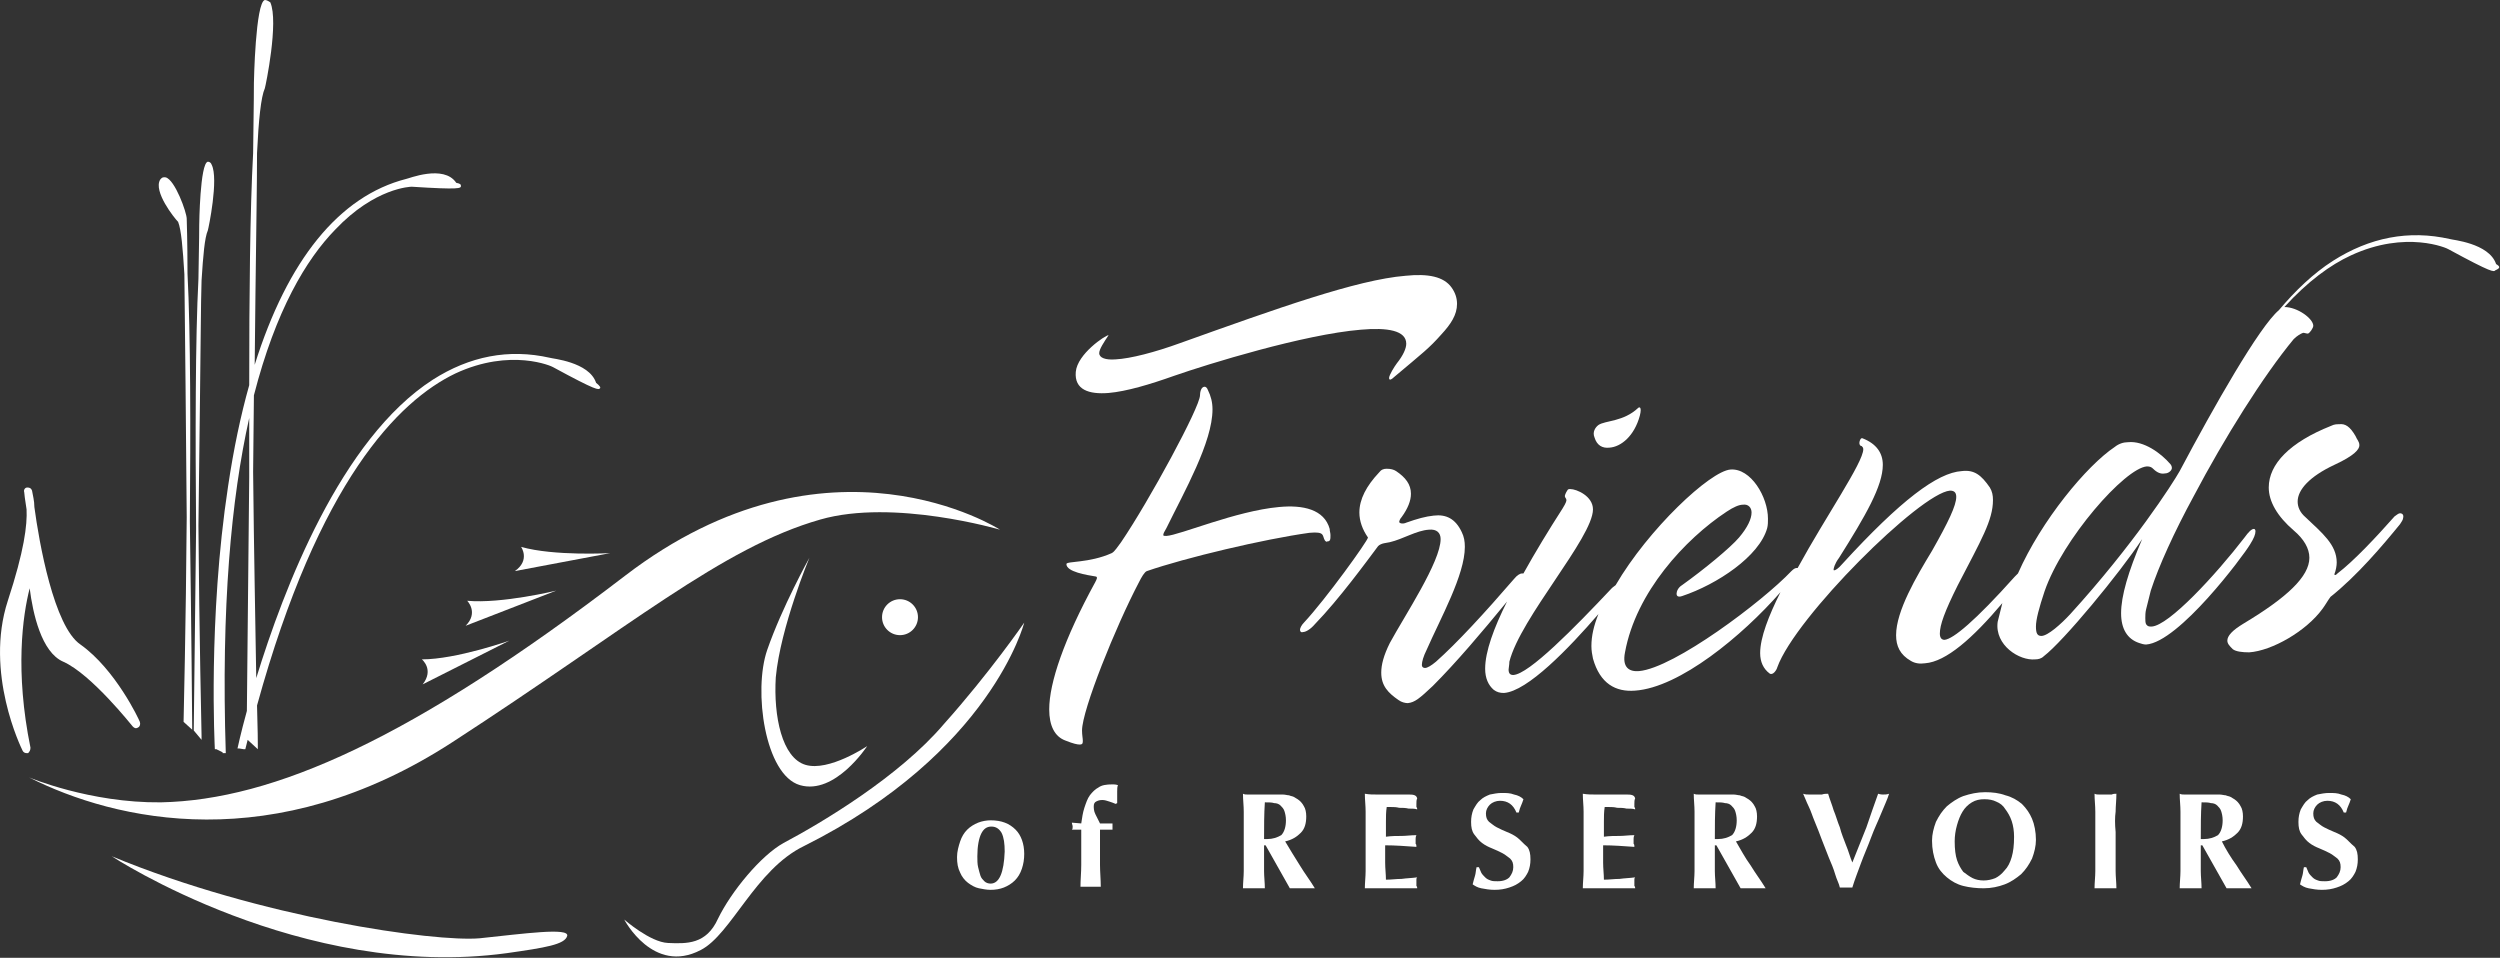 <?xml version="1.0" encoding="utf-8"?>
<!-- Generator: Adobe Illustrator 20.0.0, SVG Export Plug-In . SVG Version: 6.00 Build 0)  -->
<svg version="1.1" id="Layer_1" xmlns="http://www.w3.org/2000/svg" xmlns:xlink="http://www.w3.org/1999/xlink" x="0px" y="0px"
	 viewBox="0 0 320 122.6" style="enable-background:new 0 0 320 122.6;" xml:space="preserve">
<rect x="0" y="0" width="320" height="122.6" fill="#333333" stroke="none"/>
<style type="text/css">
	.st0{fill:#FFFFFF;}
</style>
<g>
	<path class="st0" d="M57.9,95C80.7,80.2,92.4,70.1,105,66.5c9.4-2.7,23,1.3,23,1.3s-21.9-14.1-48,5.9c-27.3,20.9-45,28.7-59.4,29
		c-9.1,0.1-16.9-3.2-16.9-3.2C14.8,105.1,35.1,109.8,57.9,95z"/>
	<path class="st0" d="M103.6,71.4c0,0-3.5,6.3-5.4,11.8c-1.8,5.2-0.3,16,4.2,17.3c4.5,1.3,8.6-5,8.6-5s-4.9,3.3-7.9,2.4
		c-3-0.9-4.1-6.2-3.8-11.2C99.9,80.3,103.6,71.4,103.6,71.4z"/>
	<circle class="st0" cx="115.2" cy="79" r="2.3"/>
	<path class="st0" d="M3.9,95.7c-2-9.8-1-16.9-0.1-20.4c0.4,3.2,1.5,8.2,4.3,9.4c3.6,1.6,8.8,8.2,8.9,8.3c0.2,0.2,0.4,0.3,0.7,0.1
		c0.2-0.1,0.3-0.4,0.2-0.7c-0.1-0.3-3.1-6.7-7.6-9.9C6.9,80.2,5,69.4,4.4,64.9c0-0.8-0.2-1.5-0.3-2.1c-0.1-0.3-0.3-0.4-0.6-0.4
		c-0.3,0-0.5,0.3-0.4,0.6c0,0.1,0.1,1,0.3,2.2c0.1,2-0.3,5.3-2.4,11.7c-3,9.2,1.7,18.8,1.9,19.2c0.1,0.2,0.3,0.3,0.5,0.3
		c0.1,0,0.1,0,0.2,0C3.8,96.2,3.9,96,3.9,95.7z"/>
	<path class="st0" d="M66.7,70c0,0,1.2,1.7-0.8,3.1l12.2-2.3C78.1,70.8,70.9,71.2,66.7,70z"/>
	<path class="st0" d="M59.8,76.9c0,0,1.5,1.5-0.2,3.2l11.6-4.5C71.2,75.6,64.2,77.3,59.8,76.9z"/>
	<path class="st0" d="M65.2,82c0,0-6.8,2.4-11.2,2.4c0,0,1.6,1.3,0.1,3.2L65.2,82z"/>
	<path class="st0" d="M100.3,107.9c-2.9,1.6-6.7,6.2-8.4,9.7c-1.5,3.3-4,3.2-6.4,3.1c-2.3-0.1-5.6-3-5.6-3s3.7,7.1,9.8,3.9
		c3.9-2,7-10.3,13.2-13.3c24-12,28.2-28.6,28.2-28.6s-4.4,6.4-10.3,13C115.1,99.4,105.2,105.3,100.3,107.9z"/>
	<path class="st0" d="M61.4,120.1c-5.7,0.5-28-2.6-47.1-10.5c0,0,24.3,16,50.6,12.4c4.9-0.7,7.4-1.1,7.7-2.2
		C72.9,118.7,67.1,119.5,61.4,120.1z"/>
	<path class="st0" d="M23.6,35.1c0.1,7.5,0.2,19.8,0.3,31.1c-0.1,13.7-0.4,25.8-0.4,26.1l0,0.1l1.1,1l0-0.5c0-0.3-0.1-12.5-0.3-26.2
		c0.1-11.4,0.1-24-0.3-31.7c0-4.2-0.1-6.8-0.1-7c0-0.8-1.5-5-2.7-5.3c-0.2,0-0.4-0.1-0.7,0.3c-0.9,1.5,1.8,4.9,2.3,5.4
		C23.2,29.4,23.4,31.8,23.6,35.1z"/>
	<path class="st0" d="M25.8,94.7l0-0.5c0-0.3-0.3-12.9-0.4-26.9l0.2-16.5c0.1-7.1,0.1-11.8,0.2-14.9c0.2-3.2,0.4-5.5,0.8-6.4
		c0.1-0.3,1.4-6.6,0.5-8.4c-0.1-0.3-0.3-0.4-0.5-0.4c-1,0.2-1.1,8-1.1,8.1c0,0.8,0,1.2-0.1,6.9c-0.4,7.6-0.4,20.3-0.3,32l-0.3,25.8
		L25.8,94.7z"/>
	<path class="st0" d="M27.7,95.9L27.7,95.9l0.8,0.4c0,0,0,0.1,0,0.1l0.2,0l0,0c0,0,0,0,0,0l0.2,0c-0.6-18.7,0.7-32.6,3-42.9
		c0,2.5,0,5.1,0,7.6L31.6,91c-0.8,2.9-1.2,4.8-1.2,4.8l0.2,0l0.6,0.1v0l0.2,0c0.1-0.4,0.2-0.8,0.3-1.2l1.3,1.2l0-0.6
		c0-0.1,0-1.9-0.1-5C40.8,61.6,51,51.3,58.3,47.8c7.1-3.3,12.4-0.9,12.5-0.8c5.7,3.1,5.8,2.9,6,2.7c0.1-0.1,0-0.3-0.5-0.7
		c-0.9-2.7-5.7-3.1-5.9-3.2c-5.3-1.2-10.3-0.2-15,2.8c-11.8,7.6-19.1,26.8-22.6,38.2c-0.1-6.6-0.3-16.2-0.4-26.4l0.1-9.8
		c2.8-10.9,6.7-17.4,10.4-21.2c5.1-5.4,9.7-5.5,9.8-5.5c6.2,0.4,6.3,0.2,6.3-0.1c0-0.2-0.1-0.3-0.6-0.4c-1.6-2.4-6.2-0.5-6.4-0.5
		c-8.6,2.2-15.2,10.4-19.4,23.8l0.1-9.2c0.1-8.4,0.2-14,0.2-17.9c0.2-4.2,0.5-7.2,1-8.3c0.1-0.3,1.8-8.5,0.7-11
		C34.3,0.1,34.1,0,33.9,0c-1.2,0.3-1.4,10.5-1.4,10.6c0,1,0,1.6-0.1,9c-0.4,7.3-0.5,18.3-0.5,29.7c-1.1,3.9-2,8.2-2.7,12.9
		c-2.6,17.1-1.7,33.5-1.7,33.7L27.7,95.9z"/>
	<path class="st0" d="M126.8,105c-0.5,0-1.1,0.1-1.6,0.3c-0.5,0.2-1,0.5-1.4,0.9c-0.4,0.4-0.7,0.9-0.9,1.5c-0.2,0.6-0.4,1.3-0.4,2
		c0,0.8,0.1,1.4,0.4,2c0.2,0.5,0.6,1,1,1.3c0.4,0.3,0.9,0.6,1.4,0.7c0.5,0.1,1,0.2,1.5,0.2c0.6,0,1.2-0.1,1.7-0.3s1-0.5,1.4-0.9
		c0.4-0.4,0.7-0.9,0.9-1.5c0.2-0.6,0.3-1.2,0.3-1.9c0-1.3-0.4-2.4-1.1-3.1C129.2,105.4,128.2,105,126.8,105z M126.8,113.1
		c-0.3,0-0.6-0.1-0.8-0.3c-0.2-0.2-0.4-0.4-0.5-0.7c-0.1-0.3-0.2-0.7-0.3-1.1c-0.1-0.4-0.1-0.9-0.1-1.4c0-1.3,0.2-2.3,0.5-2.9
		c0.3-0.6,0.7-0.9,1.3-0.9c0.6,0,1,0.3,1.3,0.8c0.3,0.6,0.4,1.4,0.4,2.4C128.5,111.7,127.9,113.1,126.8,113.1z"/>
	<path class="st0" d="M140.6,100.8c-0.4,0.2-0.8,0.6-1.1,1c-0.3,0.4-0.5,1-0.7,1.6c-0.2,0.6-0.3,1.3-0.4,2l-1.2-0.1
		c0,0.2,0.1,0.3,0.1,0.5c0,0.2,0,0.3-0.1,0.4l1.2,0v1.4c0,1.1,0,2.2,0,3.1c0,1-0.1,1.9-0.1,2.8c0.2,0,0.3,0,0.6,0c0.2,0,0.5,0,0.7,0
		c0.3,0,0.5,0,0.7,0c0.2,0,0.4,0,0.6,0c0-0.9-0.1-1.9-0.1-2.8c0-1,0-2,0-3.1v-1.4l1.6,0c0-0.1,0-0.1,0-0.2c0-0.1,0-0.1,0-0.2
		c0-0.1,0-0.2,0-0.2c0-0.1,0-0.2,0-0.2l-1.6,0c-0.2-0.4-0.4-0.8-0.6-1.2c-0.2-0.4-0.2-0.8-0.2-1c0-0.3,0.1-0.5,0.3-0.6
		c0.2-0.1,0.4-0.2,0.8-0.2c0.3,0,0.6,0.1,0.9,0.2c0.3,0.1,0.6,0.2,0.8,0.3l0.2-0.1v-0.6c0-0.3,0-0.6,0-0.9c0-0.3,0-0.6,0.1-0.8
		c-0.3-0.1-0.5-0.1-0.7-0.1C141.6,100.4,141,100.5,140.6,100.8z"/>
	<path class="st0" d="M164.5,107.7c0.9-0.2,1.5-0.6,2-1.1c0.5-0.5,0.7-1.2,0.7-2.1c0-0.5-0.1-1-0.3-1.3c-0.2-0.4-0.5-0.7-0.8-0.9
		c-0.2-0.1-0.3-0.2-0.5-0.3c-0.2-0.1-0.4-0.1-0.6-0.2c-0.2,0-0.5-0.1-0.8-0.1c-0.3,0-0.7,0-1.1,0c-0.6,0-1.1,0-1.5,0
		c-0.4,0-0.8,0-1.1,0c-0.3,0-0.6,0-0.8,0c-0.2,0-0.4,0-0.6-0.1c0,0.8,0.1,1.5,0.1,2.3c0,0.7,0,1.6,0,2.6v2.4c0,1,0,1.8,0,2.6
		c0,0.7-0.1,1.5-0.1,2.2c0.2,0,0.4,0,0.6,0c0.2,0,0.5,0,0.8,0c0.3,0,0.6,0,0.8,0c0.2,0,0.4,0,0.6,0c0-0.7-0.1-1.5-0.1-2.2
		c0-0.7,0-1.6,0-2.6v-0.7h0.2l3.1,5.5c0.3,0,0.5,0,0.8,0c0.3,0,0.5,0,0.8,0s0.5,0,0.8,0c0.3,0,0.5,0,0.8,0c-0.6-1-1.3-1.9-1.9-2.9
		C165.7,109.7,165.1,108.7,164.5,107.7z M162.2,107.4c-0.1,0-0.1,0-0.2,0c-0.1,0-0.1,0-0.2,0c0-1.6,0-3.2,0.1-4.7
		c0.5,0,0.9,0,1.2,0.1c0.3,0,0.6,0.1,0.8,0.3c0.2,0.2,0.4,0.4,0.5,0.7c0.1,0.3,0.2,0.7,0.2,1.2c0,0.8-0.2,1.5-0.6,1.9
		C163.5,107.2,162.9,107.4,162.2,107.4z"/>
	<path class="st0" d="M180.2,101.7c-0.7,0-1.4,0-2.3,0c-0.5,0-1,0-1.6,0s-1,0-1.6-0.1c0,0.8,0.1,1.5,0.1,2.3c0,0.7,0,1.6,0,2.6v2.4
		c0,1,0,1.8,0,2.6c0,0.7-0.1,1.5-0.1,2.2c0.1,0,0.2,0,0.3,0c0.1,0,0.3,0,0.6,0c0.3,0,0.6,0,1,0c0.4,0,1,0,1.7,0c0.8,0,1.4,0,1.9,0
		c0.5,0,0.8,0,1.2,0c0-0.1,0-0.2-0.1-0.3c0-0.1,0-0.2,0-0.4c0-0.2,0-0.3,0-0.4c0-0.1,0-0.2,0.1-0.3c-0.7,0.1-1.3,0.1-2,0.2
		c-0.7,0-1.3,0.1-2,0.1c0-0.7-0.1-1.4-0.1-2.2c0-0.4,0-0.7,0-1.1c0-0.4,0-0.7,0-1.1c1.3,0,2.6,0.1,4,0.2c0-0.2,0-0.3-0.1-0.4
		c0-0.1,0-0.2,0-0.3c0-0.1,0-0.2,0-0.3c0-0.1,0-0.3,0.1-0.5c-0.7,0-1.3,0.1-1.9,0.1c-0.6,0-1.3,0-2,0.1c0-0.6,0-1.3,0-1.9
		c0-0.6,0-1.3,0.1-1.9c0.1,0,0.3,0,0.6,0c0.3,0,0.6,0,1,0.1c0.4,0,0.8,0,1.2,0.1c0.4,0,0.8,0,1.1,0.1c0-0.1,0-0.2-0.1-0.3
		c0-0.1,0-0.2,0-0.4c0-0.3,0-0.5,0.1-0.7C181.3,101.7,180.8,101.7,180.2,101.7z"/>
	<path class="st0" d="M194.2,107.2c-0.4-0.3-0.8-0.5-1.3-0.7c-0.5-0.2-0.9-0.4-1.3-0.6c-0.4-0.2-0.7-0.5-1-0.7
		c-0.3-0.3-0.4-0.6-0.4-1.1c0-0.4,0.2-0.8,0.5-1.1c0.3-0.3,0.8-0.5,1.3-0.5c1,0,1.7,0.5,2.1,1.5h0.3c0.1-0.4,0.2-0.7,0.3-0.9
		c0.1-0.2,0.2-0.5,0.3-0.8c-0.3-0.3-0.7-0.5-1.2-0.6c-0.5-0.2-1-0.2-1.6-0.2c-0.5,0-1,0.1-1.5,0.2c-0.5,0.2-0.9,0.4-1.2,0.7
		c-0.4,0.3-0.6,0.7-0.9,1.2c-0.2,0.5-0.3,1-0.3,1.6c0,0.7,0.1,1.2,0.4,1.6c0.3,0.4,0.6,0.8,1,1.1c0.4,0.3,0.8,0.5,1.3,0.7
		c0.5,0.2,0.9,0.4,1.3,0.6c0.4,0.2,0.7,0.5,1,0.7c0.3,0.3,0.4,0.6,0.4,1.1c0,0.5-0.2,0.9-0.5,1.3c-0.3,0.3-0.8,0.5-1.5,0.5
		c-0.3,0-0.7,0-0.9-0.1c-0.3-0.1-0.5-0.2-0.7-0.4c-0.2-0.2-0.4-0.4-0.5-0.6c-0.1-0.2-0.2-0.5-0.3-0.7h-0.3c-0.1,0.4-0.1,0.8-0.2,1.1
		c-0.1,0.3-0.2,0.7-0.3,1.1c0.3,0.2,0.6,0.4,1.1,0.5c0.5,0.1,1.1,0.2,1.7,0.2c0.7,0,1.3-0.1,1.9-0.3c0.6-0.2,1-0.4,1.5-0.8
		c0.4-0.3,0.7-0.8,0.9-1.2c0.2-0.5,0.3-1,0.3-1.6c0-0.7-0.1-1.2-0.4-1.6C194.9,107.9,194.6,107.5,194.2,107.2z"/>
	<path class="st0" d="M208.1,101.7c-0.7,0-1.4,0-2.3,0c-0.5,0-1,0-1.6,0c-0.5,0-1,0-1.6-0.1c0,0.8,0.1,1.5,0.1,2.3
		c0,0.7,0,1.6,0,2.6v2.4c0,1,0,1.8,0,2.6c0,0.7-0.1,1.5-0.1,2.2c0.1,0,0.2,0,0.3,0c0.1,0,0.3,0,0.6,0c0.3,0,0.6,0,1,0
		c0.4,0,1,0,1.7,0c0.8,0,1.4,0,1.9,0c0.5,0,0.8,0,1.2,0c0-0.1,0-0.2-0.1-0.3c0-0.1,0-0.2,0-0.4c0-0.2,0-0.3,0-0.4
		c0-0.1,0-0.2,0.1-0.3c-0.7,0.1-1.3,0.1-2,0.2c-0.7,0-1.3,0.1-2,0.1c0-0.7-0.1-1.4-0.1-2.2c0-0.4,0-0.7,0-1.1c0-0.4,0-0.7,0-1.1
		c1.3,0,2.6,0.1,4,0.2c0-0.2,0-0.3-0.1-0.4c0-0.1,0-0.2,0-0.3c0-0.1,0-0.2,0-0.3c0-0.1,0-0.3,0.1-0.5c-0.7,0-1.3,0.1-1.9,0.1
		c-0.6,0-1.3,0-2,0.1c0-0.6,0-1.3,0-1.9c0-0.6,0-1.3,0.1-1.9c0.1,0,0.3,0,0.6,0c0.3,0,0.6,0,1,0.1c0.4,0,0.8,0,1.2,0.1
		c0.4,0,0.8,0,1.1,0.1c0-0.1,0-0.2-0.1-0.3c0-0.1,0-0.2,0-0.4c0-0.3,0-0.5,0.1-0.7C209.2,101.7,208.7,101.7,208.1,101.7z"/>
	<path class="st0" d="M222.2,107.7c0.9-0.2,1.5-0.6,2-1.1c0.5-0.5,0.7-1.2,0.7-2.1c0-0.5-0.1-1-0.3-1.3c-0.2-0.4-0.5-0.7-0.8-0.9
		c-0.2-0.1-0.3-0.2-0.5-0.3c-0.2-0.1-0.4-0.1-0.6-0.2c-0.2,0-0.5-0.1-0.8-0.1c-0.3,0-0.7,0-1.1,0c-0.6,0-1.1,0-1.5,0
		c-0.4,0-0.8,0-1.1,0c-0.3,0-0.6,0-0.8,0c-0.2,0-0.4,0-0.6-0.1c0,0.8,0.1,1.5,0.1,2.3c0,0.7,0,1.6,0,2.6v2.4c0,1,0,1.8,0,2.6
		c0,0.7-0.1,1.5-0.1,2.2c0.2,0,0.4,0,0.6,0c0.2,0,0.5,0,0.8,0c0.3,0,0.6,0,0.8,0c0.2,0,0.4,0,0.6,0c0-0.7-0.1-1.5-0.1-2.2
		c0-0.7,0-1.6,0-2.6v-0.7h0.2l3.1,5.5c0.3,0,0.5,0,0.8,0c0.3,0,0.5,0,0.8,0c0.3,0,0.5,0,0.8,0s0.5,0,0.8,0c-0.6-1-1.3-1.9-1.9-2.9
		C223.3,109.7,222.8,108.7,222.2,107.7z M219.9,107.4c-0.1,0-0.1,0-0.2,0c-0.1,0-0.1,0-0.2,0c0-1.6,0-3.2,0.1-4.7
		c0.5,0,0.9,0,1.2,0.1c0.3,0,0.6,0.1,0.8,0.3c0.2,0.2,0.4,0.4,0.5,0.7c0.1,0.3,0.2,0.7,0.2,1.2c0,0.8-0.2,1.5-0.6,1.9
		C221.2,107.2,220.6,107.4,219.9,107.4z"/>
	<path class="st0" d="M240.4,101.6c-0.5,1.4-1,2.8-1.5,4.3c-0.6,1.5-1.2,3-1.8,4.5c-0.3-0.7-0.5-1.5-0.8-2.2
		c-0.3-0.8-0.6-1.5-0.8-2.3c-0.3-0.7-0.5-1.5-0.8-2.2c-0.2-0.7-0.5-1.4-0.7-2.1c-0.3,0-0.5,0-0.8,0.1c-0.3,0-0.5,0-0.8,0
		c-0.3,0-0.5,0-0.8,0s-0.5,0-0.8-0.1c0.2,0.4,0.4,1,0.7,1.6c0.3,0.6,0.5,1.3,0.8,2c0.3,0.7,0.6,1.5,0.9,2.3c0.3,0.8,0.6,1.5,0.9,2.3
		c0.3,0.7,0.6,1.4,0.8,2.1c0.2,0.7,0.5,1.2,0.6,1.7c0.2,0,0.5,0,0.8,0c0.3,0,0.5,0,0.8,0c0.3-1,0.7-2,1.1-3.1
		c0.4-1.1,0.9-2.2,1.3-3.3c0.4-1.1,0.9-2.1,1.3-3.1c0.4-1,0.8-1.8,1-2.5c-0.3,0.1-0.5,0.1-0.8,0.1
		C241,101.7,240.7,101.7,240.4,101.6z"/>
	<path class="st0" d="M258.8,102.9c-0.6-0.5-1.3-0.9-2.1-1.1c-0.8-0.3-1.7-0.4-2.6-0.4c-1,0-1.9,0.2-2.8,0.5
		c-0.8,0.3-1.5,0.8-2.1,1.3c-0.6,0.6-1,1.2-1.4,2c-0.3,0.8-0.5,1.6-0.5,2.4c0,1.1,0.2,2,0.5,2.8c0.3,0.8,0.8,1.4,1.4,1.9
		c0.6,0.5,1.3,0.9,2.1,1.1c0.8,0.2,1.7,0.3,2.6,0.3c1,0,1.9-0.2,2.7-0.5c0.8-0.3,1.5-0.8,2.1-1.3c0.6-0.6,1-1.2,1.4-2
		c0.3-0.8,0.5-1.6,0.5-2.4c0-1-0.2-2-0.5-2.7C259.8,104.1,259.4,103.5,258.8,102.9z M257.5,109.7c-0.2,0.7-0.5,1.3-0.9,1.7
		c-0.4,0.5-0.8,0.8-1.2,1c-0.5,0.2-1,0.3-1.5,0.3c-0.5,0-1-0.1-1.4-0.3c-0.4-0.2-0.8-0.5-1.2-0.8c-0.3-0.4-0.6-0.9-0.8-1.5
		c-0.2-0.6-0.3-1.4-0.3-2.4c0-0.7,0.1-1.4,0.3-2.1c0.2-0.7,0.4-1.2,0.7-1.7c0.3-0.5,0.7-0.9,1.2-1.2c0.5-0.3,1-0.4,1.6-0.4
		c0.6,0,1.1,0.1,1.5,0.3c0.5,0.2,0.9,0.5,1.2,1c0.3,0.4,0.6,0.9,0.8,1.5c0.2,0.6,0.3,1.3,0.3,2C257.8,108.2,257.7,109,257.5,109.7z"
		/>
	<path class="st0" d="M270.8,103.9c0-0.7,0.1-1.5,0.1-2.3c-0.2,0-0.4,0-0.6,0.1c-0.2,0-0.5,0-0.8,0c-0.3,0-0.6,0-0.8,0
		c-0.2,0-0.4,0-0.6-0.1c0,0.8,0.1,1.5,0.1,2.3c0,0.7,0,1.6,0,2.6v2.4c0,1,0,1.8,0,2.6c0,0.7-0.1,1.5-0.1,2.2c0.2,0,0.4,0,0.6,0
		c0.2,0,0.5,0,0.8,0c0.3,0,0.6,0,0.8,0c0.2,0,0.4,0,0.6,0c0-0.7-0.1-1.5-0.1-2.2c0-0.7,0-1.6,0-2.6v-2.4
		C270.7,105.5,270.7,104.6,270.8,103.9z"/>
	<path class="st0" d="M284.4,107.7c0.9-0.2,1.5-0.6,2-1.1c0.5-0.5,0.7-1.2,0.7-2.1c0-0.5-0.1-1-0.3-1.3c-0.2-0.4-0.5-0.7-0.8-0.9
		c-0.2-0.1-0.3-0.2-0.5-0.3c-0.2-0.1-0.4-0.1-0.6-0.2c-0.2,0-0.5-0.1-0.8-0.1c-0.3,0-0.7,0-1.1,0c-0.6,0-1.1,0-1.5,0
		c-0.4,0-0.8,0-1.1,0c-0.3,0-0.6,0-0.8,0c-0.2,0-0.4,0-0.6-0.1c0,0.8,0.1,1.5,0.1,2.3c0,0.7,0,1.6,0,2.6v2.4c0,1,0,1.8,0,2.6
		c0,0.7-0.1,1.5-0.1,2.2c0.2,0,0.4,0,0.6,0c0.2,0,0.5,0,0.8,0c0.3,0,0.6,0,0.8,0c0.2,0,0.4,0,0.6,0c0-0.7-0.1-1.5-0.1-2.2
		c0-0.7,0-1.6,0-2.6v-0.7h0.2l3.1,5.5c0.3,0,0.5,0,0.8,0c0.3,0,0.5,0,0.8,0c0.3,0,0.5,0,0.8,0c0.3,0,0.5,0,0.8,0
		c-0.6-1-1.3-1.9-1.9-2.9C285.5,109.7,284.9,108.7,284.4,107.7z M282.1,107.4c-0.1,0-0.1,0-0.2,0c-0.1,0-0.1,0-0.2,0
		c0-1.6,0-3.2,0.1-4.7c0.5,0,0.9,0,1.2,0.1c0.3,0,0.6,0.1,0.8,0.3c0.2,0.2,0.4,0.4,0.5,0.7c0.1,0.3,0.2,0.7,0.2,1.2
		c0,0.8-0.2,1.5-0.6,1.9C283.4,107.2,282.8,107.4,282.1,107.4z"/>
	<path class="st0" d="M300.1,107.2c-0.4-0.3-0.8-0.5-1.3-0.7c-0.5-0.2-0.9-0.4-1.3-0.6c-0.4-0.2-0.7-0.5-1-0.7
		c-0.3-0.3-0.4-0.6-0.4-1.1c0-0.4,0.2-0.8,0.5-1.1c0.3-0.3,0.8-0.5,1.3-0.5c1,0,1.7,0.5,2.1,1.5h0.3c0.1-0.4,0.2-0.7,0.3-0.9
		c0.1-0.2,0.2-0.5,0.3-0.8c-0.3-0.3-0.7-0.5-1.2-0.6c-0.5-0.2-1-0.2-1.6-0.2c-0.5,0-1,0.1-1.5,0.2c-0.5,0.2-0.9,0.4-1.2,0.7
		c-0.4,0.3-0.6,0.7-0.9,1.2c-0.2,0.5-0.3,1-0.3,1.6c0,0.7,0.1,1.2,0.4,1.6c0.3,0.4,0.6,0.8,1,1.1c0.4,0.3,0.8,0.5,1.3,0.7
		c0.5,0.2,0.9,0.4,1.3,0.6c0.4,0.2,0.7,0.5,1,0.7c0.3,0.3,0.4,0.6,0.4,1.1c0,0.5-0.2,0.9-0.5,1.3c-0.3,0.3-0.8,0.5-1.5,0.5
		c-0.3,0-0.7,0-0.9-0.1c-0.3-0.1-0.5-0.2-0.7-0.4c-0.2-0.2-0.4-0.4-0.5-0.6c-0.1-0.2-0.2-0.5-0.3-0.7h-0.3c-0.1,0.4-0.1,0.8-0.2,1.1
		c-0.1,0.3-0.2,0.7-0.3,1.1c0.3,0.2,0.6,0.4,1.1,0.5c0.5,0.1,1.1,0.2,1.7,0.2c0.7,0,1.3-0.1,1.9-0.3c0.6-0.2,1-0.4,1.5-0.8
		c0.4-0.3,0.7-0.8,0.9-1.2c0.2-0.5,0.3-1,0.3-1.6c0-0.7-0.1-1.2-0.4-1.6C300.8,107.9,300.5,107.5,300.1,107.2z"/>
	<path class="st0" d="M319.5,33.8c-0.9-2.7-5.7-3.1-5.9-3.2c-5.3-1.2-10.3-0.2-15,2.8c-2.5,1.6-4.8,3.8-6.9,6.3
		c-2.5,2.1-8.3,12.3-12.7,20.6c-0.9,1.6-5.9,9.4-14,18.3c-1.2,1.3-2.9,2.8-3.7,2.8c-0.5,0-0.7-0.3-0.7-1.2c0-0.9,0.4-2.4,1.1-4.5
		c2.3-6.7,10.3-15.8,13.1-16c0.4,0,0.6,0.1,0.8,0.3c0.5,0.5,1,0.7,1.5,0.6c0.5,0,0.9-0.4,0.9-0.7c0-0.2-0.1-0.4-0.2-0.5
		c-1.2-1.4-3.4-3-5.4-2.8c-0.6,0-1.2,0.2-1.7,0.6c-3.6,2.4-9.4,9.4-12.4,16.2c-0.1,0.1-0.2,0.2-0.4,0.4c-5.1,5.7-7.9,8-9,8.1
		c-0.4,0-0.6-0.3-0.6-0.8c0-1.1,0.6-2.8,2.3-6.2c3-5.8,4.5-8.3,4.5-10.9c0-0.6-0.1-1.1-0.4-1.6c-1.1-1.6-2-2.3-3.6-2.1
		c-3.1,0.2-7.8,3.7-15.3,11.9c-0.5,0.6-0.9,0.8-1,0.8c-0.1,0-0.1,0-0.1-0.1c0-0.1,0.1-0.7,0.7-1.5c3.4-5.4,5.6-9.2,5.6-11.9
		c0-1.5-0.8-2.7-2.6-3.4c-0.2-0.1-0.4,0.3-0.4,0.6c0,0.2,0.1,0.4,0.3,0.4c0.1,0.1,0.2,0.2,0.2,0.4c0,1.7-4.8,8.6-8.4,15.2
		c0,0,0,0-0.1,0c-0.2,0-0.4,0.1-0.7,0.4c-3.7,3.9-15,12.4-19.5,12.8c-1.2,0.1-2.2-0.4-1.8-2.4c1.4-7.7,7.7-14.5,13-18
		c0.9-0.6,1.6-0.9,2.1-0.9c0.7-0.1,1.1,0.4,1.1,1c0,0.8-0.5,1.9-1.6,3.2c-1.1,1.3-4.5,4.1-7.3,6.1c-0.5,0.3-0.7,0.8-0.7,1.1
		c0,0.2,0.1,0.5,0.7,0.3c4.5-1.5,9.9-5.1,10.9-8.7c0.1-0.4,0.1-0.8,0.1-1.2c0-2.8-2.2-6.5-4.8-6.3c-2.6,0.2-10.5,7.6-14.7,14.8
		c-0.1,0.1-0.3,0.2-0.5,0.4c-4.8,5.1-10.6,11-12.6,11.1c-0.4,0-0.6-0.2-0.6-0.7c0-0.2,0.1-0.6,0.1-1c1.4-5.6,10.7-15.9,10.7-19.5
		c0-1.7-2.1-2.6-2.9-2.6c-0.2,0-0.3,0-0.4,0.2c-0.2,0.3-0.3,0.6-0.3,0.7c0,0.2,0.2,0.3,0.2,0.5c0,0.1,0,0.3-0.5,1.1
		c-1.8,2.8-3.5,5.6-5,8.3c0,0-0.1,0-0.2,0c-0.2,0-0.6,0.2-1,0.7c-3.8,4.4-7.3,8.2-10,10.6c-0.6,0.5-1.1,0.8-1.4,0.8
		c-0.2,0-0.4-0.1-0.4-0.4c0-0.4,0.2-1.1,0.6-1.9c1.8-4.1,4.9-9.6,4.9-13.2c0-0.7-0.1-1.3-0.4-1.9c-0.8-1.7-2-2.3-3.6-2.1
		c-1,0.1-2.1,0.4-3.5,0.9c-0.4,0.2-0.9,0.1-0.9-0.1c0-0.1,0.1-0.4,0.3-0.6c0.8-1.1,1.2-2.1,1.2-3c0-1.2-0.7-2.1-1.9-2.9
		c-0.3-0.2-0.7-0.3-1.2-0.3c-0.4,0-0.7,0.1-1,0.5c-1.6,1.7-2.5,3.4-2.5,5.1c0,1.1,0.4,2.2,1.1,3.2c0,0.4-5.4,7.9-8.2,10.9
		c-0.3,0.3-0.5,0.7-0.5,0.9c0,0.2,0.1,0.4,0.4,0.3c0.3,0,0.9-0.3,1.5-1c3.1-3.2,6.6-8,8.1-10c0.4-0.4,1.1-0.4,1.5-0.5
		c1.7-0.4,3.4-1.5,5-1.6c1-0.1,1.5,0.4,1.5,1.2c0,2.9-4.6,9.8-6.5,13.3c-0.8,1.6-1.1,2.8-1.1,3.8c0,1.7,0.9,2.6,2.2,3.5
		c0.4,0.3,0.9,0.4,1.2,0.4c0.9-0.1,1.5-0.6,3.2-2.2c3-3,6.3-6.9,9.5-10.8c-1.7,3.4-2.8,6.4-2.8,8.6c0,1.2,0.4,2.1,1.1,2.7
		c0.4,0.3,0.8,0.4,1.3,0.4c3-0.2,8.3-5.7,12.1-10.1c-0.6,1.5-0.9,2.8-0.9,4.1c0,0.6,0.1,1.1,0.2,1.6c0.9,3.2,2.9,4.3,5.4,4.1
		c5.7-0.4,13.7-7,18.6-12.6c-1.5,3-2.6,5.8-2.6,7.8c0,1.1,0.4,2,1.2,2.6c0.4,0.3,0.9-0.4,1-0.8c2.3-6.4,18.3-22.3,22.1-22.6
		c0.5,0,0.8,0.2,0.8,0.8c0,1.1-1,3.2-3.1,6.9c-2,3.3-4.6,7.7-4.6,10.8c0,1.4,0.5,2.5,1.9,3.3c0.5,0.3,1.1,0.4,1.8,0.3
		c2.7-0.2,6.1-3.2,9.9-7.7c-0.2,0.8-0.4,1.6-0.6,2.4c-0.4,3,2.8,5,4.8,4.8c0.4,0,0.8-0.1,1.1-0.4c2.5-1.9,9.7-10.6,12.6-15
		c-1.8,4.2-2.7,7.3-2.7,9.5c0,2,0.8,3.3,2.3,3.8c0.3,0.1,0.6,0.2,0.9,0.2c4.2-0.3,12.4-11.3,13.3-12.8c0.5-0.8,0.7-1.3,0.7-1.7
		c0-0.2-0.1-0.3-0.2-0.3c-0.3,0-0.7,0.4-1.2,1.1c-3.7,4.8-9.7,11.3-11.9,11.4c-0.3,0-0.5,0-0.7-0.3c-0.1-0.2-0.1-0.5-0.1-0.8
		c0-0.3,0-0.7,0.1-1.1c0.2-0.8,0.4-1.6,0.6-2.4c1-3.1,3-7.5,5.5-12.1c3.9-7.4,8.9-15.4,12.8-20.1c0.4-0.4,0.9-0.7,1.2-0.8
		c0.2,0,0.4,0.1,0.6,0.1c0.2,0,0.7-0.7,0.7-1c0-0.9-2-2.4-3.7-2.4c3-3.3,5.9-5.4,8.5-6.6c7.1-3.3,12.4-0.9,12.5-0.8
		c5.7,3.1,5.8,2.9,6,2.7C320.1,34.3,320,34.1,319.5,33.8z"/>
	<path class="st0" d="M169.6,69.2c0.1,0.1,0.2,0.2,0.3,0.1c0.4,0,0.4-0.3,0.4-0.8c0-0.3-0.1-0.5-0.1-0.8c-0.7-2.5-3.4-3.1-6.5-2.8
		c-5.5,0.5-12.7,3.6-14.4,3.7c-0.2,0-0.4,0-0.4-0.1c0-0.2,0.1-0.4,0.4-0.9c2.3-4.7,5.9-11,5.9-15.2c0-0.9-0.2-1.7-0.6-2.5
		c-0.1-0.3-0.3-0.4-0.4-0.4c-0.5,0-0.6,0.8-0.6,1.1c0,1.5-6.5,13.5-10.1,18.8c-0.4,0.5-0.8,1.2-1.2,1.4c-2.9,1.3-5.8,1-5.8,1.4
		c0,1,2.6,1.4,3.8,1.6c0.2,0.1,0.1,0.3-0.1,0.7c-4,7.3-5.9,12.9-5.9,16.3c0,2.1,0.7,3.5,2.1,4c1,0.4,1.5,0.5,1.8,0.5
		c0.4,0,0.4-0.2,0.4-0.5c0-0.3-0.1-0.7-0.1-1.3c0-2.6,4.3-13.3,7.3-19c0.3-0.6,0.7-1.3,1-1.4c4.9-1.7,15-4.1,20.8-4.9
		C169.7,68,169.2,68.6,169.6,69.2z"/>
	<path class="st0" d="M141.9,50.3c2.3-0.2,5.3-1.1,8.4-2.2c4.3-1.5,16.6-5.3,23.9-5.9c3.4-0.3,5.8,0.1,5.8,1.8
		c0,0.6-0.4,1.5-1.2,2.5c-0.3,0.4-1,1.5-1,1.9c0,0.1,0.1,0.2,0.1,0.2c0.1,0,0.3-0.1,0.5-0.3c3.8-3.2,4.5-3.7,6.1-5.5
		c1.2-1.3,2-2.5,2-3.9c0-0.7-0.2-1.4-0.7-2.1c-1-1.4-3-1.8-5.9-1.5c-6.2,0.5-16.5,4.2-28.8,8.6c-3.3,1.2-6.4,2-8.3,2.1
		c-1.3,0.1-2.1-0.2-2.1-0.8c0-0.5,0.6-1.4,1.2-2.3c-0.4,0-4,2.4-4.2,4.7C137.5,49.9,139.4,50.5,141.9,50.3z"/>
	<path class="st0" d="M206,57.3c1.5-0.1,3.2-1.5,3.9-4.1c0.3-1.2-0.1-1.1-0.2-1c-1.9,1.8-4.2,1.6-5.1,2.2c-0.4,0.3-0.8,0.9-0.5,1.6
		C204.4,57,205.1,57.4,206,57.3z"/>
	<path class="st0" d="M307.2,65.7c-0.2,0-0.4,0.2-0.7,0.4c-2.3,2.6-5.2,5.7-7.3,7.3c-0.1,0.1-0.2,0.2-0.3,0.2
		c-0.1,0-0.1-0.1-0.1-0.1c0.2-0.5,0.3-1.1,0.3-1.5c0-2.3-1.9-3.8-4-5.8c-0.7-0.6-1-1.3-1-2c0-1.5,1.5-3.2,4.7-4.7
		c2.6-1.2,3.2-2,3.2-2.5c0-0.5-0.3-0.7-0.5-1.2c-0.7-1.2-1.3-1.6-2.1-1.5c-0.3,0-0.6,0-1,0.2c-5.3,2.1-8,4.9-8,7.9
		c0,1.8,1.1,3.7,3.2,5.5c1.3,1.1,2,2.3,2,3.5c0,2.4-2.9,5.1-8.4,8.4c-1.5,0.9-2.1,1.6-2.1,2.2c0,0.4,0.3,0.7,0.7,1.1
		c0.4,0.3,1.2,0.4,2.1,0.4c2.9-0.2,7.3-2.7,9.4-5.6c0.3-0.4,0.7-1.1,1-1.5c3.4-2.7,6.7-6.6,8.9-9.3c0.2-0.3,0.4-0.6,0.4-0.8
		C307.7,65.9,307.5,65.7,307.2,65.7z"/>
</g>
</svg>
